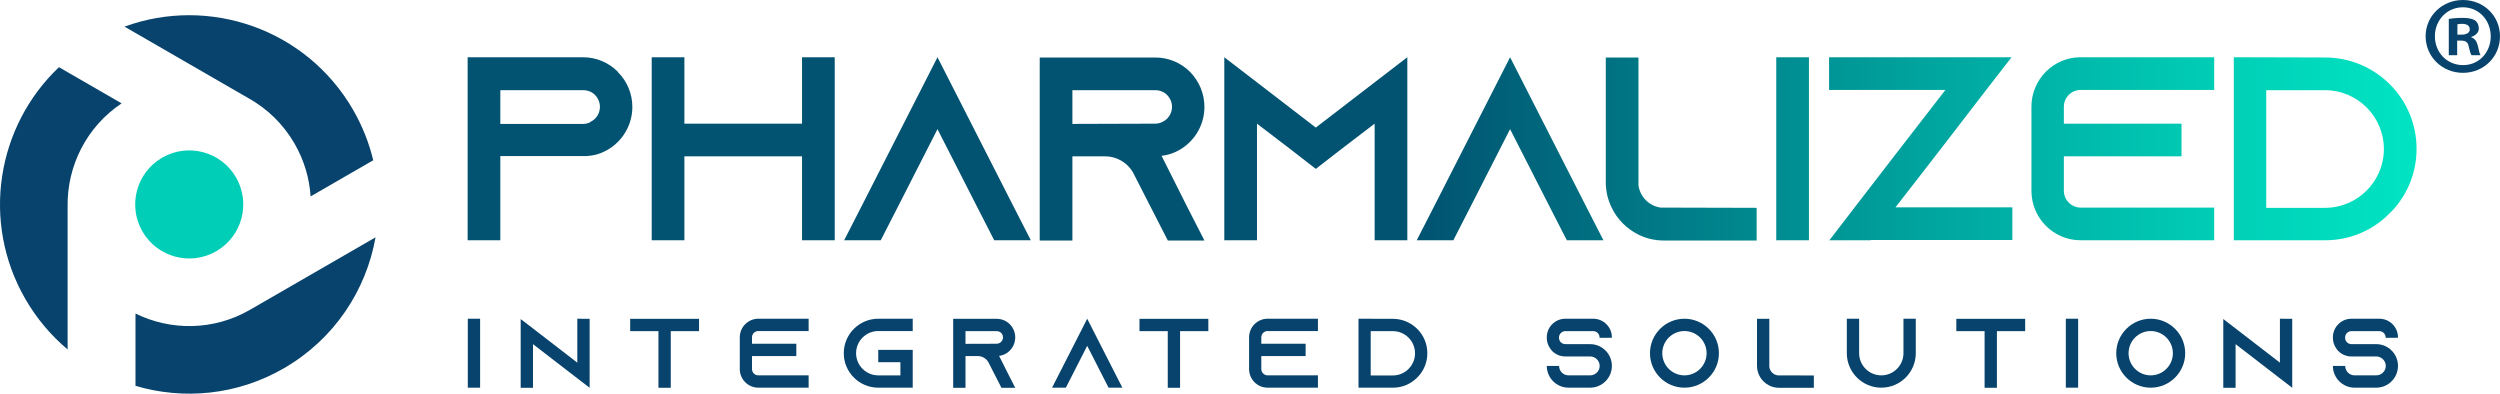<?xml version="1.0" encoding="UTF-8"?>
<svg xmlns="http://www.w3.org/2000/svg" xmlns:xlink="http://www.w3.org/1999/xlink" viewBox="0 0 736.236 115.935">
  <defs>
    <linearGradient id="Unbenannter_Verlauf_6" data-name="Unbenannter Verlauf 6" x1="137.717" y1="43.845" x2="711.665" y2="43.845" gradientUnits="userSpaceOnUse">
      <stop offset=".488" stop-color="#025371"/>
      <stop offset=".504" stop-color="#015874"/>
      <stop offset=".744" stop-color="#00a39e"/>
      <stop offset=".915" stop-color="#00d2b8"/>
      <stop offset="1" stop-color="#00e4c3"/>
    </linearGradient>
  </defs>
  <g id="Ebene_4" data-name="Ebene 4">
    <g>
      <path d="M137.765,114.169v-20.305h3.626v20.305h-3.626Z" style="fill: #07436c;"/>
      <path d="M173.643,93.893v20.305l-3.626-2.784-13.053-10.065v12.85h-3.626v-20.246l3.626,2.784,13.053,10.065v-12.937l3.626.028Z" style="fill: #07436c;"/>
      <path d="M205.862,93.893v3.626h-8.325v16.679h-3.626v-16.679h-8.325v-3.626h20.276Z" style="fill: #07436c;"/>
      <path d="M221.46,99.346v1.886h13.053v3.626h-13.053v3.829c0,1.015.841,1.856,1.856,1.856h14.823v3.626h-14.823c-3.017,0-5.453-2.466-5.453-5.482v-9.341c0-3.017,2.437-5.481,5.453-5.481h14.823v3.625h-14.823c-1.015,0-1.856.842-1.856,1.856Z" style="fill: #07436c;"/>
      <path d="M252.112,104.017c0,3.597,2.93,6.526,6.526,6.526h6.527v-3.887h-6.527v-3.626h10.153v11.139h-10.153c-5.598,0-10.152-4.555-10.152-10.152s4.554-10.152,10.152-10.152h10.153v3.625h-10.153c-3.597,0-6.526,2.93-6.526,6.527Z" style="fill: #07436c;"/>
      <path d="M297.124,110.572l1.856,3.625h-4.061l-1.856-3.625-1.943-3.801-.087-.174c-.638-1.044-1.77-1.74-3.075-1.74h-3.625v9.34h-3.626v-20.305h12.821c1.509,0,2.872.609,3.858,1.596.986,1.016,1.595,2.379,1.595,3.887,0,2.205-1.305,4.119-3.191,4.989-.493.232-1.015.377-1.566.436l2.901,5.772ZM293.527,101.231c.261,0,.522-.058.754-.174.667-.29,1.102-.957,1.102-1.683,0-.667-.348-1.131-.551-1.334-.232-.232-.667-.522-1.306-.522h-9.195v3.742l9.195-.029Z" style="fill: #07436c;"/>
      <path d="M330.532,114.169h-4.061l-1.856-3.626-4.438-8.702-4.438,8.702-1.856,3.626h-4.061l1.856-3.626,8.5-16.679,8.499,16.679,1.856,3.626Z" style="fill: #07436c;"/>
      <path d="M355.848,93.893v3.626h-8.325v16.679h-3.626v-16.679h-8.325v-3.626h20.276Z" style="fill: #07436c;"/>
      <path d="M371.446,99.346v1.886h13.053v3.626h-13.053v3.829c0,1.015.841,1.856,1.856,1.856h14.823v3.626h-14.823c-3.017,0-5.453-2.466-5.453-5.482v-9.341c0-3.017,2.437-5.481,5.453-5.481h14.823v3.625h-14.823c-1.015,0-1.856.842-1.856,1.856Z" style="fill: #07436c;"/>
      <path d="M410.192,93.893c5.599,0,10.152,4.525,10.152,10.124,0,2.494-.898,4.786-2.407,6.556-.174.202-.377.405-.58.608-1.827,1.856-4.352,2.988-7.136,2.988h-10.152v-20.305l10.123.028ZM403.665,110.572h6.526c3.597,0,6.526-2.93,6.526-6.527s-2.93-6.526-6.526-6.526h-6.526v13.054Z" style="fill: #07436c;"/>
      <path d="M471.064,99.491v-.116c0-1.015-.841-1.856-1.856-1.856h-8.238c-1.015,0-1.856.842-1.856,1.856v.116c0,1.016.842,1.856,1.856,1.856h7.31c1.886,0,3.568.812,4.729,2.089.087.087.146.174.232.261.899,1.103,1.45,2.523,1.45,4.061,0,3.539-2.872,6.411-6.411,6.411h-6.353c-3.538,0-6.41-2.872-6.41-6.411h3.626c0,1.538,1.247,2.785,2.784,2.785h6.353c1.538,0,2.814-1.247,2.814-2.785s-1.276-2.784-2.814-2.784h-7.31c-1.479,0-2.813-.58-3.8-1.537-.261-.262-.493-.552-.696-.87-.608-.871-.957-1.944-.957-3.104v-.116c0-3.017,2.437-5.481,5.453-5.481h8.238c3.017,0,5.482,2.465,5.482,5.481v.116l-3.626.029Z" style="fill: #07436c;"/>
      <path d="M506.213,104.017c0,5.598-4.555,10.152-10.153,10.152s-10.152-4.555-10.152-10.152,4.555-10.152,10.152-10.152,10.153,4.554,10.153,10.152ZM502.587,104.017c0-3.598-2.93-6.527-6.527-6.527s-6.526,2.93-6.526,6.527,2.93,6.526,6.526,6.526,6.527-2.93,6.527-6.526Z" style="fill: #07436c;"/>
      <path d="M534.168,110.572v3.625h-10.298c-1.016,0-1.973-.231-2.843-.667-1.276-.638-2.32-1.682-2.93-2.958-.435-.871-.667-1.828-.667-2.843v-13.837h3.626v14.185c.174,1.276,1.189,2.292,2.466,2.466l10.646.029Z" style="fill: #07436c;"/>
      <path d="M564.184,93.864v10.152c0,5.598-4.555,10.152-10.153,10.152s-10.152-4.555-10.152-10.152v-10.152h3.626v10.152c0,3.597,2.93,6.526,6.526,6.526s6.527-2.93,6.527-6.526v-10.152h3.626Z" style="fill: #07436c;"/>
      <path d="M596.402,93.893v3.626h-8.325v16.679h-3.626v-16.679h-8.325v-3.626h20.276Z" style="fill: #07436c;"/>
      <path d="M608.374,114.169v-20.305h3.626v20.305h-3.626Z" style="fill: #07436c;"/>
      <path d="M643.527,104.017c0,5.598-4.554,10.152-10.152,10.152s-10.152-4.555-10.152-10.152,4.554-10.152,10.152-10.152,10.152,4.554,10.152,10.152ZM639.901,104.017c0-3.598-2.93-6.527-6.526-6.527s-6.526,2.93-6.526,6.527,2.93,6.526,6.526,6.526,6.526-2.93,6.526-6.526Z" style="fill: #07436c;"/>
      <path d="M675.05,93.893v20.305l-3.626-2.784-13.053-10.065v12.85h-3.626v-20.246l3.626,2.784,13.053,10.065v-12.937l3.626.028Z" style="fill: #07436c;"/>
      <path d="M702.569,99.491v-.116c0-1.015-.841-1.856-1.856-1.856h-8.238c-1.015,0-1.856.842-1.856,1.856v.116c0,1.016.842,1.856,1.856,1.856h7.31c1.886,0,3.568.812,4.729,2.089.087.087.146.174.232.261.899,1.103,1.45,2.523,1.45,4.061,0,3.539-2.872,6.411-6.411,6.411h-6.353c-3.538,0-6.41-2.872-6.41-6.411h3.626c0,1.538,1.247,2.785,2.784,2.785h6.353c1.538,0,2.814-1.247,2.814-2.785s-1.276-2.784-2.814-2.784h-7.31c-1.479,0-2.813-.58-3.8-1.537-.261-.262-.493-.552-.696-.87-.608-.871-.957-1.944-.957-3.104v-.116c0-3.017,2.437-5.481,5.453-5.481h8.238c3.017,0,5.482,2.465,5.482,5.481v.116l-3.626.029Z" style="fill: #07436c;"/>
    </g>
    <path d="M181.99,21.246c2.618,2.618,4.235,6.237,4.235,10.241,0,5.852-3.465,10.934-8.469,13.243-1.309.616-2.695,1.001-4.158,1.154h-.462v.077h-25.793v24.793h-9.625V16.857h33.955c4.004,0,7.623,1.617,10.241,4.235l.077.153ZM173.752,35.953c1.771-.771,2.926-2.541,2.926-4.466,0-1.771-.924-3.003-1.463-3.542-.616-.616-1.771-1.386-3.465-1.386h-24.408v9.933h24.408c.693,0,1.386-.154,2.002-.463v-.076ZM245.822,16.857v53.897h-9.625v-24.716h-34.648v24.716h-9.625V16.857h9.625v19.558h34.648v-19.558h9.625ZM303.571,70.755h-10.779l-4.928-9.624-11.78-23.1-11.78,23.1-4.928,9.624h-10.779l4.928-9.624,22.56-44.273,22.56,44.273,4.928,9.624ZM349.771,61.207l4.928,9.625h-10.779l-4.928-9.625-5.159-10.086-.231-.462c-1.694-2.772-4.697-4.62-8.161-4.62h-9.625v24.793h-9.625V16.935h34.032c4.003,0,7.623,1.617,10.24,4.235,2.618,2.694,4.235,6.313,4.235,10.317,0,5.852-3.465,10.934-8.47,13.243-1.309.616-2.695,1.001-4.158,1.154l7.7,15.322ZM340.223,36.415c.693,0,1.386-.154,2.001-.462,1.771-.771,2.926-2.541,2.926-4.466,0-1.771-.924-3.003-1.463-3.542-.616-.616-1.771-1.386-3.464-1.386h-24.408v9.933l24.408-.077ZM414.449,16.857v53.897h-9.624v-34.34l-9.471,7.237-7.854,6.083-7.854-6.083-9.471-7.237v34.34h-9.625V16.857l9.625,7.392,17.324,13.32,17.324-13.32,9.624-7.392ZM472.199,70.755h-10.779l-4.928-9.624-11.78-23.1-11.781,23.1-4.928,9.624h-10.779l4.928-9.624,22.561-44.273,22.56,44.273,4.928,9.624ZM517.321,61.207v9.625h-27.334c-2.694,0-5.235-.616-7.545-1.771-3.388-1.693-6.16-4.466-7.776-7.854-1.155-2.31-1.771-4.851-1.771-7.545V16.935h9.625v37.651c.462,3.388,3.156,6.082,6.544,6.545l28.258.076ZM523.098,70.755V16.857h9.625v53.897h-9.625ZM592.625,61.054v9.624h-41.654l-.077.077h-12.165l.077-.077,7.392-9.624,13.243-17.17,6.082-7.854,7.392-9.547h-34.263v-9.625h53.743l-7.469,9.625-13.397,17.401-6.082,7.854-7.238,9.316h34.417ZM607.796,31.41v5.005h34.647v9.624h-34.647v10.164c0,2.694,2.232,4.928,4.928,4.928h39.345v9.624h-39.345c-8.008,0-14.476-6.545-14.476-14.552v-24.793c0-8.008,6.468-14.553,14.476-14.553h39.345v9.625h-39.345c-2.695,0-4.928,2.232-4.928,4.928ZM684.717,16.935c14.86,0,26.948,12.012,26.948,26.872,0,6.621-2.387,12.704-6.391,17.4-.462.539-1.001,1.078-1.54,1.617-4.851,4.928-11.55,7.931-18.94,7.931h-26.949V16.857l26.872.077ZM667.393,61.207h17.324c9.547,0,17.323-7.776,17.323-17.323s-7.776-17.324-17.323-17.324h-17.324v34.647Z" style="fill: url(#Unbenannter_Verlauf_6);"/>
    <path d="M736.236,10.66c0,6.045-4.746,10.789-10.921,10.789-6.11,0-10.985-4.744-10.985-10.789,0-5.916,4.875-10.66,10.985-10.66,6.175,0,10.921,4.744,10.921,10.66ZM717.061,10.66c0,4.744,3.51,8.516,8.32,8.516,4.68,0,8.125-3.771,8.125-8.451,0-4.746-3.445-8.58-8.19-8.58s-8.255,3.834-8.255,8.516ZM723.625,16.25h-2.47V5.59c.976-.195,2.341-.326,4.095-.326,2.016,0,2.926.326,3.705.781.586.455,1.041,1.299,1.041,2.34,0,1.17-.91,2.08-2.211,2.471v.129c1.041.391,1.625,1.17,1.951,2.6.324,1.625.52,2.275.779,2.666h-2.665c-.325-.391-.521-1.365-.845-2.6-.195-1.17-.846-1.691-2.211-1.691h-1.17v4.291ZM723.691,10.205h1.17c1.365,0,2.47-.455,2.47-1.561,0-.975-.715-1.625-2.274-1.625-.65,0-1.104.064-1.365.131v3.055Z" style="fill: #07436c;"/>
  </g>
  <g id="Ebene_5" data-name="Ebene 5">
    <path d="M110.598,69.885c-2.767,15.648-12.172,30.009-27.01,38.577-13.779,7.955-29.542,9.355-43.683,5.17v-21.29c10.359,5.089,22.984,5.088,33.731-1.116l36.962-21.34h0Z" style="fill: #07436c; fill-rule: evenodd;"/>
    <path d="M36.664,7.842c24.947-9.115,53.582.711,67.319,24.505,2.749,4.76,4.711,9.759,5.934,14.845l-18.444,10.649c-.348-5.31-1.886-10.623-4.726-15.543-3.351-5.804-8.083-10.313-13.539-13.358L36.664,7.841h0Z" style="fill: #07436c; fill-rule: evenodd;"/>
    <path d="M7.473,88.066C-5.672,65.297-.919,37.11,17.364,19.786l18.45,10.653c-10.373,6.925-16.065,18.487-15.902,30.297v42.173c-4.852-4.068-9.088-9.04-12.438-14.842h0Z" style="fill: #07436c; fill-rule: evenodd;"/>
    <path d="M41.946,68.164c-4.395-7.612-1.787-17.345,5.825-21.739,7.611-4.395,17.345-1.787,21.739,5.825,4.394,7.611,1.786,17.344-5.826,21.739-7.611,4.394-17.345,1.787-21.739-5.825h0Z" style="fill: #00ceb6; fill-rule: evenodd;"/>
  </g>
</svg>